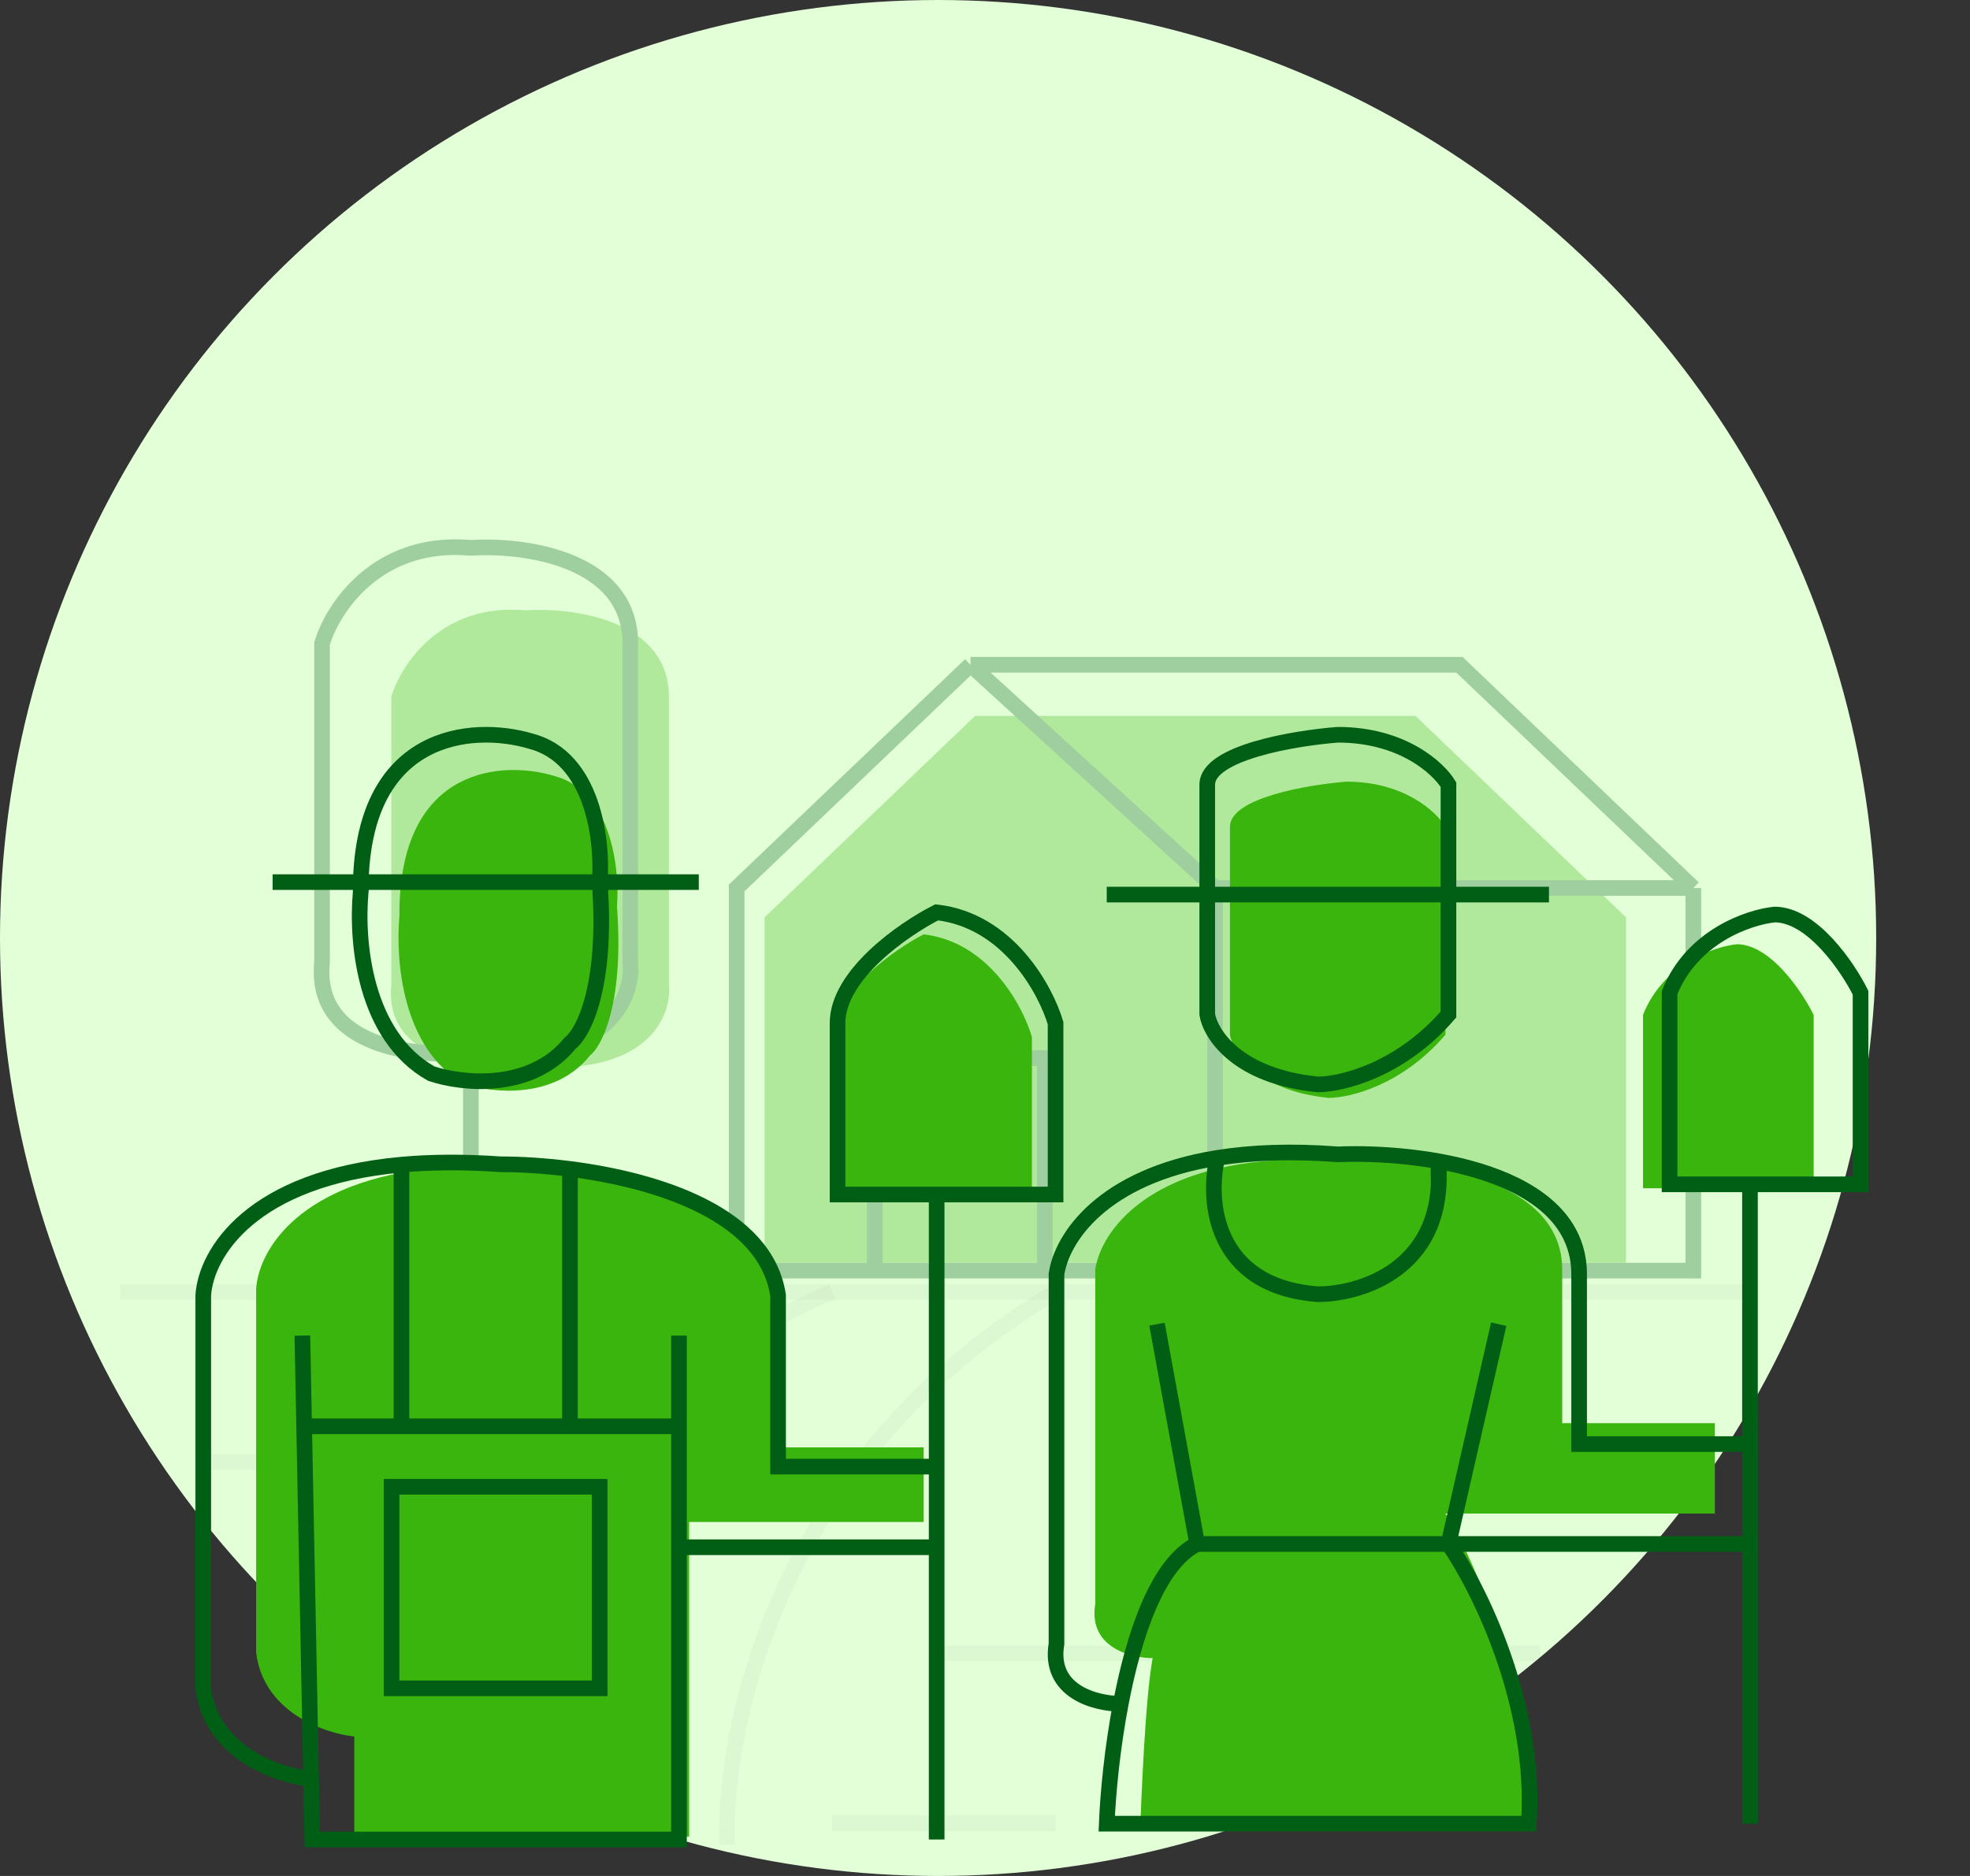 <svg class="md:w-28 md:h-28 h-20 w-20" width="126" height="120" viewBox="0 0 126 120" fill="none" xmlns="http://www.w3.org/2000/svg"><rect x="0" y="0" width="126" height="120" fill="#333333" stroke="none"/><circle cx="60" cy="60" r="60" fill="#E2FFD8"></circle><g opacity="0.3"><path d="M7.68 82.64H112.385" stroke="black" stroke-opacity="0.1"></path><path d="M46.5 118C46.273 109.841 50.106 92.974 67.511 82.64M33 113C34.133 103.255 37.46 89.167 53.233 82.64M12.5 93.518H15.843H30.117M77.03 93.518H103.634M60.032 105.756H98.5M53.233 116.635H67.511" stroke="black" stroke-opacity="0.1"></path><path d="M48.903 80.773V58.68L62.371 45.792H90.532L104 58.68V80.773H76.452H66.657H56.862H48.903Z" fill="#3AB50D"></path><path d="M25.028 62.976C24.538 67.885 30.538 68.499 33.599 68.192C41.435 68.928 42.986 65.021 42.782 62.976V44.565C42.782 39.655 36.66 38.837 33.599 39.042C28.212 38.551 25.64 42.519 25.028 44.565V62.976Z" fill="#3AB50D"></path><path d="M62.072 42.525L47.114 56.803V81.279H55.953M62.072 42.525L77.71 56.803M62.072 42.525H77.71H93.347L108.305 56.803M77.71 56.803V81.279M77.71 56.803H108.305M77.71 81.279H108.305V56.803M77.71 81.279H66.831M55.953 81.279V67.681H66.831V81.279M55.953 81.279H66.831M30.116 82.639V67.341M30.116 52.044V67.341M30.116 67.341C26.717 67.681 20.054 67.001 20.598 61.562V41.165C21.278 38.899 24.133 34.502 30.116 35.046C33.516 34.819 40.315 35.726 40.315 41.165V61.562C40.542 63.829 38.819 68.157 30.116 67.341Z" stroke="#005F15"></path></g><path d="M37.73 67.525C35.422 70.389 31.383 69.912 29.652 69.315C25.774 67.087 25.282 61.565 25.547 58.576C25.546 58.373 25.548 58.174 25.552 57.979C25.773 49.014 32.178 48.653 35.422 49.627C39.114 50.581 39.653 55.593 39.461 57.979C39.922 64.184 38.499 66.929 37.73 67.525Z" fill="#3AB50D"></path><path d="M44.076 117.478H22.66V111.079C20.76 110.88 16.844 109.528 16.383 105.71V82.441C16.544 79.941 19.19 75.514 27.922 74.707C29.609 74.551 31.523 74.53 33.691 74.685C34.825 74.685 36.227 74.765 37.73 74.96C42.852 75.628 49.132 77.643 49.845 82.441V92.584H59.077V82.441V76.475H53.307V66.332C53.307 63.468 57.153 60.764 59.077 59.769C63.23 60.247 65.423 64.343 66 66.332V76.475H59.077V82.441V92.584V97.357H44.076V117.478Z" fill="#3AB50D"></path><path d="M78.667 59.248V52.89C78.667 51.04 83.645 50.193 86.134 50C89.809 50 91.877 51.927 92.451 52.89V59.248V66.183C89.695 69.42 86.325 70.229 84.985 70.229C80.39 69.767 78.858 67.34 78.667 66.183V59.248Z" fill="#3AB50D"></path><path d="M92.451 96.817C94.174 99.321 98.654 110.064 98.195 117H72.924C72.998 115.203 73.24 108.638 73.724 106.064C72.308 106.064 69.592 105.371 70.052 102.596V81.211C70.348 79.123 72.665 75.555 79.241 74.481C81.158 74.168 83.437 74.067 86.134 74.275C90.728 74.083 99.918 75.2 99.918 81.211V91.037H109.682V76.009H105.087V64.923C106.364 61.667 109.618 60.552 111.086 60.401C113.23 60.401 115.256 63.416 116 64.923V76.009H109.682V91.037V96.817H92.451Z" fill="#3AB50D"></path><path d="M17.437 56.426H23.142M44.694 56.426H38.355M23.142 56.426H38.355M23.142 56.426C23.114 56.626 23.089 56.842 23.069 57.071M38.355 56.426C38.863 63.13 37.299 66.096 36.454 66.74C33.918 69.835 29.481 69.319 27.579 68.674C23.318 66.267 22.778 60.3 23.069 57.071M38.355 56.426C38.567 53.848 37.975 48.433 33.918 47.401C30.277 46.327 23.01 46.757 23.069 57.071M19.339 85.435L19.453 91.237M43.427 85.435V91.237M43.427 91.237V98.972M43.427 91.237H36.454M19.453 91.237L19.897 113.799M19.453 91.237H25.678M19.897 113.799L19.973 117.667H43.427V98.972M19.897 113.799C17.809 113.584 13.507 112.123 13 107.997V82.856C13.177 80.155 16.085 75.371 25.678 74.5M59.908 93.815H49.765V82.856C48.981 77.672 42.082 75.495 36.454 74.774M59.908 93.815V98.972M59.908 93.815V82.856V76.41M59.908 76.41H53.569V65.451C53.569 62.357 57.795 59.435 59.908 58.36C64.472 58.876 66.88 63.303 67.514 65.451V76.41H59.908ZM59.908 117.667V98.972M59.908 98.972H43.427M25.678 91.237V74.5M25.678 91.237H36.454M25.678 74.5C27.532 74.332 29.635 74.309 32.017 74.476C33.262 74.476 34.803 74.562 36.454 74.774M36.454 74.774V91.237M25.044 95.105V107.997H38.355V95.105H25.044Z" stroke="#005F15"></path><path d="M70.786 57.225H99.071M74 84.704L76.571 98.763M76.571 98.763H92.643M76.571 98.763C74.056 100.014 72.534 104.512 71.682 108.988M92.643 98.763L95.857 84.704M92.643 98.763C94.571 101.533 98.3 108.988 97.785 116.657H70.786C70.869 114.67 71.14 111.834 71.682 108.988M92.643 98.763H111.928M71.682 108.988C70.097 108.988 67.057 108.222 67.572 105.154V81.509C67.903 79.2 70.496 75.256 77.857 74.068M111.928 92.373H101V81.509C101 74.863 90.714 73.627 85.571 73.84C82.553 73.61 80.003 73.722 77.857 74.068M111.928 92.373V75.757M111.928 92.373V98.763M111.928 75.757H106.785V63.5C108.214 59.9 111.857 58.667 113.5 58.5C115.9 58.5 118.166 61.833 118.999 63.5V75.757H111.928ZM111.928 116.657V98.763M77.857 74.068C77.214 76.761 77.6 82.276 84.286 82.787C86.871 82.787 91.764 81.342 92.02 75.757M92.02 75.757C92.038 75.353 92.032 74.928 92 74.479C92.006 74.905 92.02 75.757 92.02 75.757ZM77.214 50.195V64.894C77.428 66.172 79.143 68.856 84.286 69.367C85.785 69.367 89.557 68.472 92.643 64.894V50.195C92 49.13 89.686 47 85.571 47C82.786 47.213 77.214 48.15 77.214 50.195Z" stroke="#005F15"></path>
                    </svg>